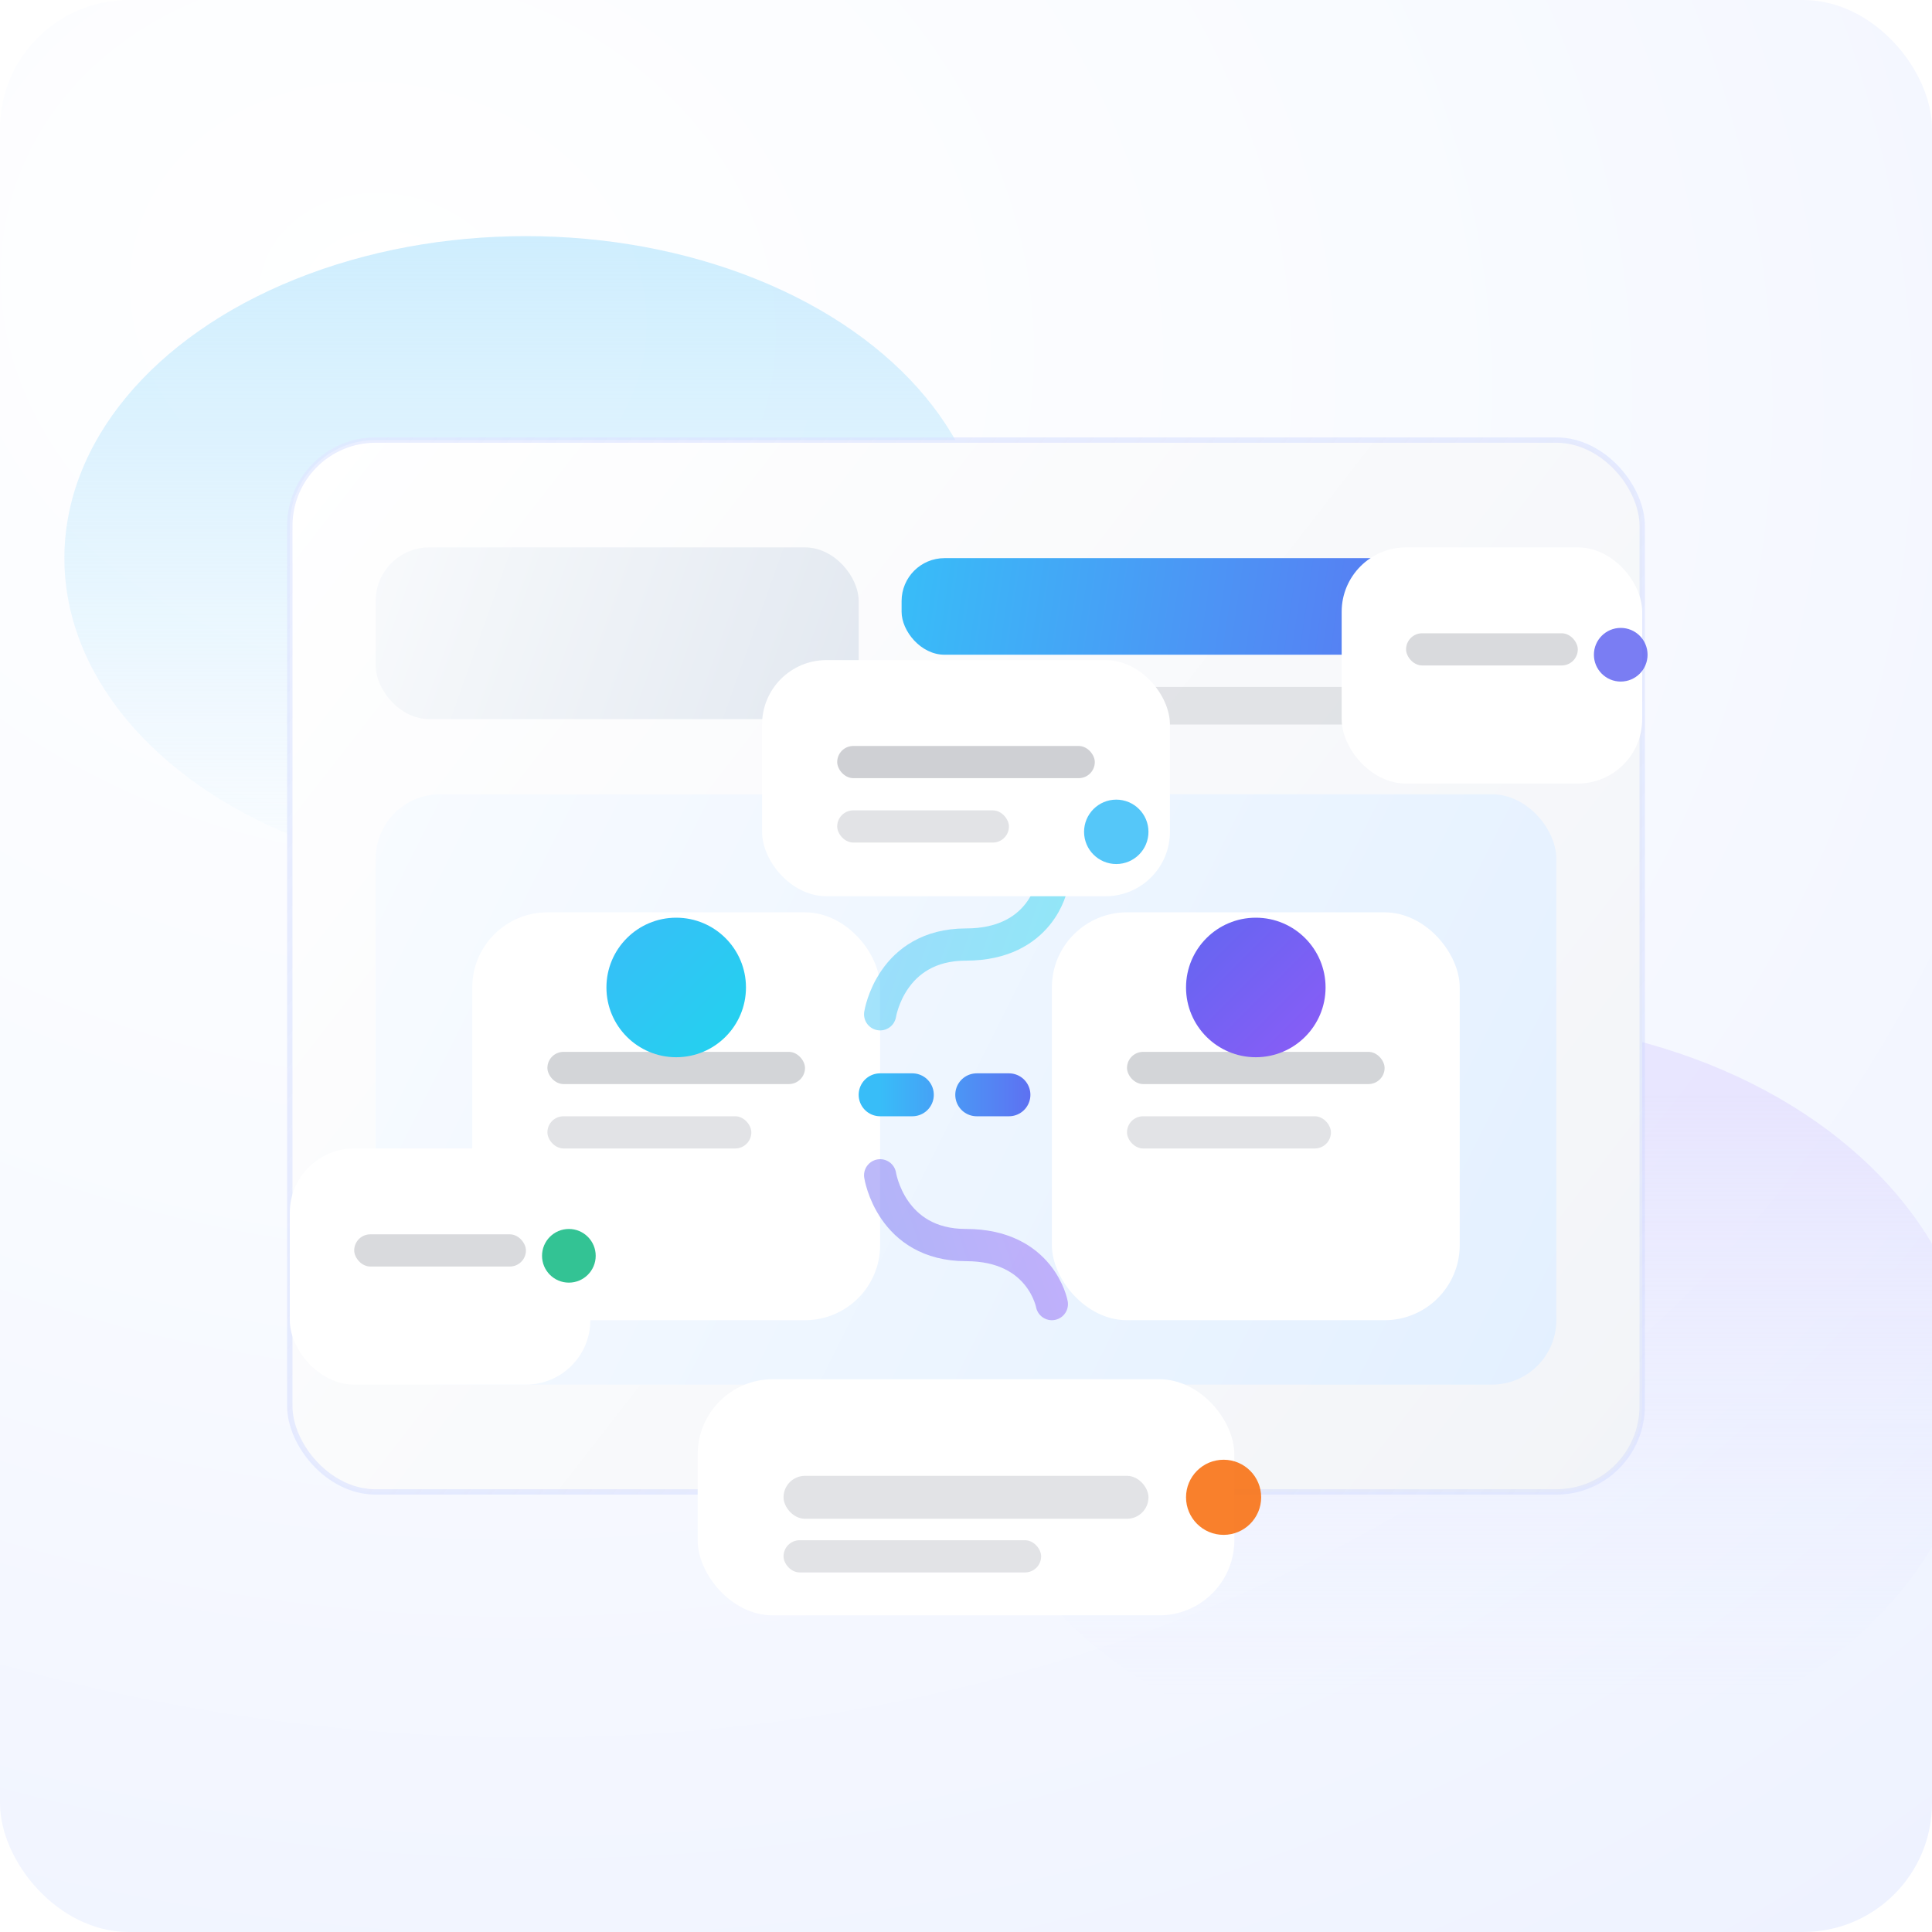 <svg width="720" height="720" viewBox="0 0 720 720" fill="none" xmlns="http://www.w3.org/2000/svg">
  <rect width="720" height="720" rx="48" fill="url(#paint0_radial_background)"/>
  <g filter="url(#filter0_f_glow)">
    <ellipse cx="196" cy="208" rx="172" ry="120" fill="url(#paint1_linear_glow)"/>
  </g>
  <g filter="url(#filter1_f_glow)">
    <ellipse cx="548" cy="520" rx="188" ry="140" fill="url(#paint2_linear_glow)"/>
  </g>
  <rect x="108" y="164" width="504" height="392" rx="32" fill="url(#paint3_linear_panel)" stroke="url(#paint4_linear_border)" stroke-width="2"/>
  <rect x="140" y="204" width="180" height="64" rx="20" fill="url(#paint5_linear_card)"/>
  <rect x="336" y="208" width="244" height="36" rx="16" fill="url(#paint6_linear_pill)"/>
  <rect x="336" y="256" width="188" height="14" rx="7" fill="#0F172A" opacity="0.1"/>
  <rect x="140" y="296" width="440" height="220" rx="24" fill="url(#paint7_linear_canvas)"/>
  <g filter="url(#filter2_d_cardA)">
    <rect x="176" y="332" width="152" height="152" rx="28" fill="#FFFFFF"/>
    <rect x="204" y="384" width="96" height="12" rx="6" fill="#0F172A" opacity="0.18"/>
    <rect x="204" y="408" width="76" height="12" rx="6" fill="#0F172A" opacity="0.12"/>
    <circle cx="252" cy="360" r="26" fill="url(#paint8_linear_nodeA)"/>
  </g>
  <g filter="url(#filter3_d_cardB)">
    <rect x="392" y="332" width="152" height="152" rx="28" fill="#FFFFFF"/>
    <rect x="420" y="384" width="96" height="12" rx="6" fill="#0F172A" opacity="0.18"/>
    <rect x="420" y="408" width="76" height="12" rx="6" fill="#0F172A" opacity="0.12"/>
    <circle cx="468" cy="360" r="26" fill="url(#paint9_linear_nodeB)"/>
  </g>
  <path d="M328 408H392" stroke="url(#paint10_linear_link)" stroke-width="16" stroke-linecap="round" stroke-dasharray="12 24"/>
  <path d="M328 378C328 378 332 352 360 352C388 352 392 330 392 330" stroke="url(#paint11_linear_curve)" stroke-width="12" stroke-linecap="round" stroke-linejoin="round" opacity="0.45"/>
  <path d="M328 438C328 438 332 464 360 464C388 464 392 486 392 486" stroke="url(#paint12_linear_curve)" stroke-width="12" stroke-linecap="round" stroke-linejoin="round" opacity="0.45"/>
  <g filter="url(#filter4_d_cardC)">
    <rect x="284" y="240" width="152" height="88" rx="24" fill="#FFFFFF"/>
    <rect x="312" y="272" width="96" height="12" rx="6" fill="#0F172A" opacity="0.2"/>
    <rect x="312" y="296" width="64" height="12" rx="6" fill="#0F172A" opacity="0.12"/>
    <circle cx="416" cy="304" r="12" fill="#38BDF8" opacity="0.85"/>
  </g>
  <g filter="url(#filter5_d_cardD)">
    <rect x="260" y="504" width="200" height="88" rx="28" fill="#FFFFFF"/>
    <rect x="292" y="540" width="136" height="16" rx="8" fill="#0F172A" opacity="0.12"/>
    <rect x="292" y="564" width="96" height="12" rx="6" fill="#0F172A" opacity="0.12"/>
    <circle cx="456" cy="548" r="14" fill="#F97316" opacity="0.9"/>
  </g>
  <g filter="url(#filter6_d_cardE)">
    <rect x="108" y="420" width="112" height="88" rx="24" fill="#FFFFFF"/>
    <rect x="132" y="452" width="64" height="12" rx="6" fill="#0F172A" opacity="0.16"/>
    <circle cx="212" cy="460" r="10" fill="#10B981" opacity="0.85"/>
  </g>
  <g filter="url(#filter7_d_cardF)">
    <rect x="500" y="196" width="112" height="88" rx="24" fill="#FFFFFF"/>
    <rect x="524" y="228" width="64" height="12" rx="6" fill="#0F172A" opacity="0.16"/>
    <circle cx="604" cy="236" r="10" fill="#6366F1" opacity="0.85"/>
  </g>
  <defs>
    <filter id="filter0_f_glow" x="-60" y="0" width="512" height="416" filterUnits="userSpaceOnUse" color-interpolation-filters="sRGB">
      <feFlood flood-opacity="0" result="BackgroundImageFix"/>
      <feBlend in="SourceGraphic" in2="BackgroundImageFix" result="shape"/>
      <feGaussianBlur stdDeviation="44" result="effect1_foregroundBlur"/>
    </filter>
    <filter id="filter1_f_glow" x="284" y="312" width="528" height="416" filterUnits="userSpaceOnUse" color-interpolation-filters="sRGB">
      <feFlood flood-opacity="0" result="BackgroundImageFix"/>
      <feBlend in="SourceGraphic" in2="BackgroundImageFix" result="shape"/>
      <feGaussianBlur stdDeviation="48" result="effect1_foregroundBlur"/>
    </filter>
    <filter id="filter2_d_cardA" x="160" y="316" width="184" height="184" filterUnits="userSpaceOnUse" color-interpolation-filters="sRGB">
      <feFlood flood-opacity="0" result="BackgroundImageFix"/>
      <feColorMatrix in="SourceAlpha" type="matrix" values="0 0 0 0 0 0 0 0 0 0 0 0 0 0 0 0 0 0 127 0" result="hardAlpha"/>
      <feOffset dy="8"/>
      <feGaussianBlur stdDeviation="8"/>
      <feColorMatrix type="matrix" values="0 0 0 0 0.133 0 0 0 0 0.282 0 0 0 0 0.514 0 0 0 0.08 0"/>
      <feBlend mode="normal" in2="BackgroundImageFix" result="effect1_dropShadow"/>
      <feBlend mode="normal" in="SourceGraphic" in2="effect1_dropShadow" result="shape"/>
    </filter>
    <filter id="filter3_d_cardB" x="376" y="316" width="184" height="184" filterUnits="userSpaceOnUse" color-interpolation-filters="sRGB">
      <feFlood flood-opacity="0" result="BackgroundImageFix"/>
      <feColorMatrix in="SourceAlpha" type="matrix" values="0 0 0 0 0 0 0 0 0 0 0 0 0 0 0 0 0 0 127 0" result="hardAlpha"/>
      <feOffset dy="8"/>
      <feGaussianBlur stdDeviation="8"/>
      <feColorMatrix type="matrix" values="0 0 0 0 0.133 0 0 0 0 0.282 0 0 0 0 0.514 0 0 0 0.08 0"/>
      <feBlend mode="normal" in2="BackgroundImageFix" result="effect1_dropShadow"/>
      <feBlend mode="normal" in="SourceGraphic" in2="effect1_dropShadow" result="shape"/>
    </filter>
    <filter id="filter4_d_cardC" x="268" y="224" width="184" height="120" filterUnits="userSpaceOnUse" color-interpolation-filters="sRGB">
      <feFlood flood-opacity="0" result="BackgroundImageFix"/>
      <feColorMatrix in="SourceAlpha" type="matrix" values="0 0 0 0 0 0 0 0 0 0 0 0 0 0 0 0 0 0 127 0" result="hardAlpha"/>
      <feOffset dy="6"/>
      <feGaussianBlur stdDeviation="8"/>
      <feColorMatrix type="matrix" values="0 0 0 0 0.133 0 0 0 0 0.282 0 0 0 0 0.514 0 0 0 0.08 0"/>
      <feBlend mode="normal" in2="BackgroundImageFix" result="effect1_dropShadow"/>
      <feBlend mode="normal" in="SourceGraphic" in2="effect1_dropShadow" result="shape"/>
    </filter>
    <filter id="filter5_d_cardD" x="244" y="488" width="232" height="120" filterUnits="userSpaceOnUse" color-interpolation-filters="sRGB">
      <feFlood flood-opacity="0" result="BackgroundImageFix"/>
      <feColorMatrix in="SourceAlpha" type="matrix" values="0 0 0 0 0 0 0 0 0 0 0 0 0 0 0 0 0 0 127 0" result="hardAlpha"/>
      <feOffset dy="10"/>
      <feGaussianBlur stdDeviation="10"/>
      <feColorMatrix type="matrix" values="0 0 0 0 0.059 0 0 0 0 0.459 0 0 0 0 0.82 0 0 0 0.06 0"/>
      <feBlend mode="normal" in2="BackgroundImageFix" result="effect1_dropShadow"/>
      <feBlend mode="normal" in="SourceGraphic" in2="effect1_dropShadow" result="shape"/>
    </filter>
    <filter id="filter6_d_cardE" x="92" y="404" width="144" height="120" filterUnits="userSpaceOnUse" color-interpolation-filters="sRGB">
      <feFlood flood-opacity="0" result="BackgroundImageFix"/>
      <feColorMatrix in="SourceAlpha" type="matrix" values="0 0 0 0 0 0 0 0 0 0 0 0 0 0 0 0 0 0 127 0" result="hardAlpha"/>
      <feOffset dy="8"/>
      <feGaussianBlur stdDeviation="8"/>
      <feColorMatrix type="matrix" values="0 0 0 0 0.059 0 0 0 0 0.459 0 0 0 0 0.82 0 0 0 0.06 0"/>
      <feBlend mode="normal" in2="BackgroundImageFix" result="effect1_dropShadow"/>
      <feBlend mode="normal" in="SourceGraphic" in2="effect1_dropShadow" result="shape"/>
    </filter>
    <filter id="filter7_d_cardF" x="484" y="180" width="144" height="120" filterUnits="userSpaceOnUse" color-interpolation-filters="sRGB">
      <feFlood flood-opacity="0" result="BackgroundImageFix"/>
      <feColorMatrix in="SourceAlpha" type="matrix" values="0 0 0 0 0 0 0 0 0 0 0 0 0 0 0 0 0 0 127 0" result="hardAlpha"/>
      <feOffset dy="8"/>
      <feGaussianBlur stdDeviation="8"/>
      <feColorMatrix type="matrix" values="0 0 0 0 0.059 0 0 0 0 0.459 0 0 0 0 0.82 0 0 0 0.06 0"/>
      <feBlend mode="normal" in2="BackgroundImageFix" result="effect1_dropShadow"/>
      <feBlend mode="normal" in="SourceGraphic" in2="effect1_dropShadow" result="shape"/>
    </filter>
    <radialGradient id="paint0_radial_background" cx="0" cy="0" r="1" gradientUnits="userSpaceOnUse" gradientTransform="translate(140 112) rotate(16) scale(880 720)">
      <stop stop-color="#FFFFFF"/>
      <stop offset="0.45" stop-color="#F9FBFF"/>
      <stop offset="1" stop-color="#EEF2FF"/>
    </radialGradient>
    <linearGradient id="paint1_linear_glow" x1="196" y1="88" x2="196" y2="328" gradientUnits="userSpaceOnUse">
      <stop stop-color="#BAE6FD" stop-opacity="0.7"/>
      <stop offset="1" stop-color="#BAE6FD" stop-opacity="0"/>
    </linearGradient>
    <linearGradient id="paint2_linear_glow" x1="548" y1="408" x2="548" y2="632" gradientUnits="userSpaceOnUse">
      <stop stop-color="#DDD6FE" stop-opacity="0.55"/>
      <stop offset="1" stop-color="#E0E7FF" stop-opacity="0"/>
    </linearGradient>
    <linearGradient id="paint3_linear_panel" x1="108" y1="164" x2="612" y2="556" gradientUnits="userSpaceOnUse">
      <stop stop-color="#FFFFFF"/>
      <stop offset="1" stop-color="#F2F4F8"/>
    </linearGradient>
    <linearGradient id="paint4_linear_border" x1="108" y1="164" x2="612" y2="556" gradientUnits="userSpaceOnUse">
      <stop stop-color="#E0E7FF" stop-opacity="0.7"/>
      <stop offset="1" stop-color="#C7D2FE" stop-opacity="0.35"/>
    </linearGradient>
    <linearGradient id="paint5_linear_card" x1="140" y1="204" x2="320" y2="268" gradientUnits="userSpaceOnUse">
      <stop stop-color="#F8FAFC"/>
      <stop offset="1" stop-color="#E2E8F0"/>
    </linearGradient>
    <linearGradient id="paint6_linear_pill" x1="336" y1="208" x2="580" y2="244" gradientUnits="userSpaceOnUse">
      <stop stop-color="#38BDF8"/>
      <stop offset="1" stop-color="#6366F1"/>
    </linearGradient>
    <linearGradient id="paint7_linear_canvas" x1="140" y1="296" x2="580" y2="516" gradientUnits="userSpaceOnUse">
      <stop stop-color="#F8FBFF"/>
      <stop offset="1" stop-color="#E3F0FF"/>
    </linearGradient>
    <linearGradient id="paint8_linear_nodeA" x1="226" y1="334" x2="278" y2="386" gradientUnits="userSpaceOnUse">
      <stop stop-color="#38BDF8"/>
      <stop offset="1" stop-color="#22D3EE"/>
    </linearGradient>
    <linearGradient id="paint9_linear_nodeB" x1="442" y1="334" x2="494" y2="386" gradientUnits="userSpaceOnUse">
      <stop stop-color="#6366F1"/>
      <stop offset="1" stop-color="#8B5CF6"/>
    </linearGradient>
    <linearGradient id="paint10_linear_link" x1="328" y1="408" x2="392" y2="408" gradientUnits="userSpaceOnUse">
      <stop stop-color="#38BDF8"/>
      <stop offset="1" stop-color="#6366F1"/>
    </linearGradient>
    <linearGradient id="paint11_linear_curve" x1="328" y1="330" x2="392" y2="352" gradientUnits="userSpaceOnUse">
      <stop stop-color="#38BDF8"/>
      <stop offset="1" stop-color="#22D3EE"/>
    </linearGradient>
    <linearGradient id="paint12_linear_curve" x1="328" y1="486" x2="392" y2="464" gradientUnits="userSpaceOnUse">
      <stop stop-color="#6366F1"/>
      <stop offset="1" stop-color="#8B5CF6"/>
    </linearGradient>
  </defs>
</svg>
